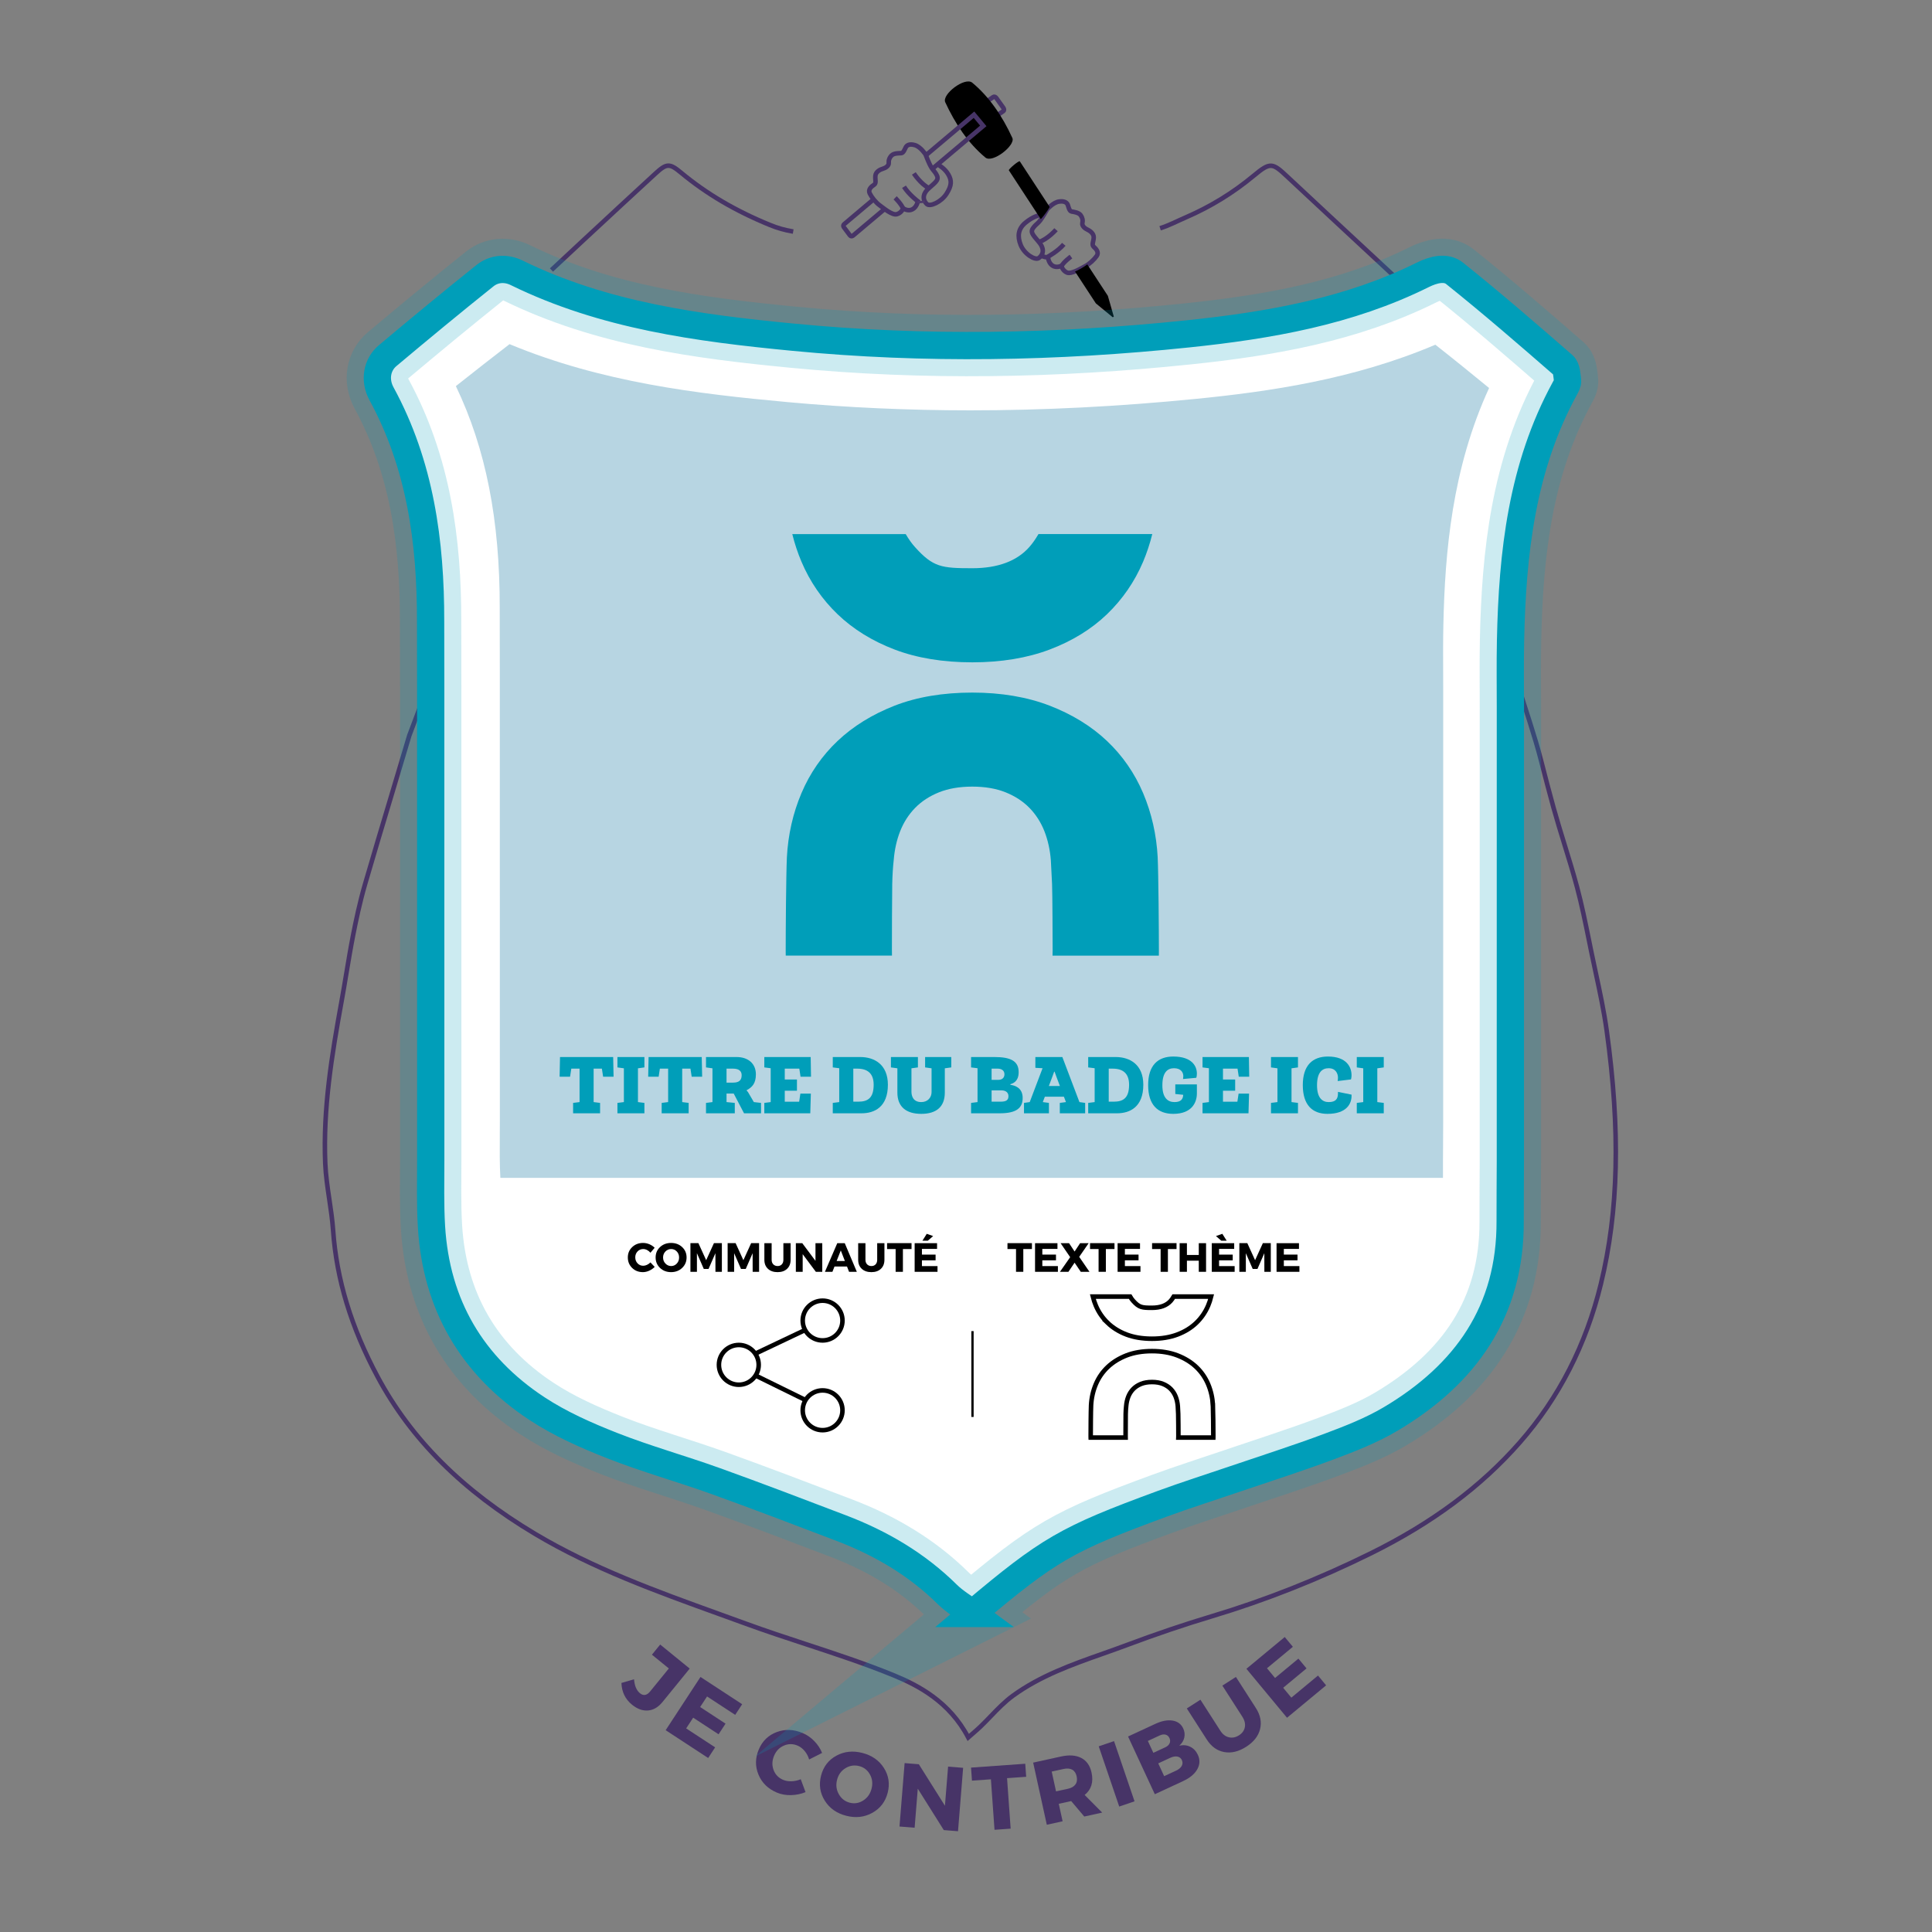 <?xml version="1.0" encoding="UTF-8" standalone="no"?>
<svg xmlns:dc="http://purl.org/dc/elements/1.1/"
  xmlns:cc="http://creativecommons.org/ns#"
  xmlns:rdf="http://www.w3.org/1999/02/22-rdf-syntax-ns#"
  xmlns:svg="http://www.w3.org/2000/svg"
  xmlns="http://www.w3.org/2000/svg"
  xmlns:xlink="http://www.w3.org/1999/xlink" version="1.1" x="0px" y="0px" width="100%" height="100%" viewBox="0 0 850.394 850.394" enable-background="new 0 0 850.394 841.89" xml:space="preserve" id="svg2303">
  <rect x="0" y="0" width="850.394" height="850.394" fill="#808080" stroke="none"/>
  <defs id="defs2307">
    <linearGradient y2="116.817" x2="420.564" y1="116.817" x1="257.767" gradientUnits="userSpaceOnUse" id="SVGID_1_">
      <stop id="stop2215" style="stop-color:#FFFFFF" offset="0" />
      <stop id="stop2217" style="stop-color:#8D7D9F" offset="0.452" />
      <stop id="stop2219" style="stop-color:#473467" offset="1" />
    </linearGradient>
    <linearGradient gradientTransform="matrix(-1,0,0,1,1066.576,0)" y2="116.817" x2="634.81" y1="116.817" x1="472.013" gradientUnits="userSpaceOnUse" id="SVGID_2_">
      <stop id="stop2224" style="stop-color:#FFFFFF" offset="0" />
      <stop id="stop2226" style="stop-color:#8D7D9F" offset="0.452" />
      <stop id="stop2228" style="stop-color:#473467" offset="1" />
    </linearGradient>
    <clipPath id="SVGID_2_-4">
      <use height="100%" width="100%" y="0" x="0" xlink:href="#SVGID_1_-0" overflow="visible" id="use122" />
    </clipPath>
    <clipPath id="SVGID_4_">
      <use height="100%" width="100%" y="0" x="0" xlink:href="#SVGID_3_" overflow="visible" id="use132" />
    </clipPath>
    <path id="SVGID_1_-0" d="m 404.664,50.394 c 1.172,3.438 3.039,6.252 4.836,8.439 l -19.805,17.313 c -3.164,-1.836 -6.135,-4.258 -8.674,-7.969 l -13.156,3.746 c 0,0 -1.5,20.816 0.125,20.816 1.625,0 20.75,-1.5 22,-1.5 1.25,0 37.625,-22.125 37.625,-22.125 l 13.875,-38 c 0,0 -0.625,-12.084 -1,-12.291 -0.375,-0.209 -36.375,17.006 -36.375,17.006 z" />
    <path id="SVGID_3_" d="m 453.475,81.825 c 1.949,-1.783 5.014,-5.445 6.551,-8.467 l 18.717,21.805 0.957,1.021 c -2.836,3.092 -6.361,5.285 -9.527,6.563 l 4.693,17.242 13.125,9.75 0.375,-10.625 c 0,0 -5.125,-47.875 -5.375,-48.25 -0.25,-0.375 -24.334,-23.75 -24.334,-23.75 0,0 -13.166,1.125 -13.166,1.5 0,0.375 -9.506,10 -9.506,10 l 5.662,19.625 z" />
    <clipPath id="SVGID_2_-4-8">
      <use id="use122-9" overflow="visible" xlink:href="#SVGID_1_-0" x="0" y="0" width="100%" height="100%" />
    </clipPath>
    <clipPath id="SVGID_4_-4">
      <use id="use132-1" overflow="visible" xlink:href="#SVGID_3_" x="0" y="0" width="100%" height="100%" />
    </clipPath>
    <path d="m 404.664,50.394 c 1.172,3.438 3.039,6.252 4.836,8.439 l -19.805,17.313 c -3.164,-1.836 -6.135,-4.258 -8.674,-7.969 l -13.156,3.746 c 0,0 -1.5,20.816 0.125,20.816 1.625,0 20.75,-1.5 22,-1.5 1.25,0 37.625,-22.125 37.625,-22.125 l 13.875,-38 c 0,0 -0.625,-12.084 -1,-12.291 -0.375,-0.209 -36.375,17.006 -36.375,17.006 z" id="path300" />
    <path d="m 453.475,81.825 c 1.949,-1.783 5.014,-5.445 6.551,-8.467 l 18.717,21.805 0.957,1.021 c -2.836,3.092 -6.361,5.285 -9.527,6.563 l 4.693,17.242 13.125,9.75 0.375,-10.625 c 0,0 -5.125,-47.875 -5.375,-48.25 -0.25,-0.375 -24.334,-23.75 -24.334,-23.75 0,0 -13.166,1.125 -13.166,1.5 0,0.375 -9.506,10 -9.506,10 l 5.662,19.625 z" id="path307" />
  </defs>
  <g id="layer2">
      <path transform="translate(2.4,17.028)" id="path160-0" d="m 425.703,693.159 c -3.578,-2.656 -7.801,-5.086 -11.15,-8.398 -13.408,-13.252 -29.236,-22.529 -46.699,-29.188 -18.42,-7.021 -36.83,-14.072 -55.381,-20.736 -15.076,-5.418 -30.576,-9.717 -45.467,-15.58 -11.408,-4.492 -22.871,-9.568 -33.064,-16.275 -28.578,-18.803 -44.348,-45.674 -46.42,-80.053 -0.592,-9.836 -0.324,-19.73 -0.328,-29.598 -0.021,-69.08 -0.01,-138.162 -0.014,-207.242 -0.002,-9.869 -0.061,-19.738 -0.045,-29.607 0.055,-34.955 -4.541,-68.869 -21.598,-100.175 -3.297,-6.05 -2.027,-12.835 2.666,-16.776 14.16,-11.889 28.412,-23.672 42.855,-35.213 4.063,-3.246 9.256,-3.568 13.971,-1.258 38.408,18.816 79.773,24.293 121.709,28.342 57.98,5.598 115.824,4.555 173.607,-1.465 35.643,-3.713 70.9,-9.779 103.48,-25.971 4.764,-2.367 10.232,-3.719 14.018,-0.689 16.318,13.053 32.131,26.746 47.891,40.477 1.494,1.301 1.561,4.465 1.855,6.818 0.135,1.082 -0.65,2.365 -1.236,3.438 -18.91,34.641 -23.082,72.457 -23.871,110.982 -0.201,9.865 -0.059,19.736 -0.061,29.606 -0.004,66.612 0,133.228 -0.012,199.841 0,8.635 -0.137,17.27 -0.092,25.904 0.215,39.816 -19.646,67.668 -52.666,87.246 -8.418,4.99 -17.738,8.625 -26.945,12.074 -13.85,5.188 -27.965,9.666 -41.969,14.439 -10.5,3.579 -21.084,6.932 -31.492,10.756 -42.276,15.538 -49.858,19.963 -83.542,48.301 z" stroke-miterlimit="10" stroke-width="12" stroke="#009eb9" fill="none" style="fill:#ffffff;stroke:none" />
  </g>
  <g id="layer26" style="display:inline">
    <g style="display:inline" id="texte_posture" transform="translate(2.4,17.028)">
      <g id="g24">
        <path id="path2" d="m 301.187,717.42 -11.969,14.705 c -1.868,2.295 -3.991,3.541 -6.369,3.738 -2.378,0.196 -4.735,-0.656 -7.072,-2.559 -2.958,-2.408 -4.507,-5.594 -4.648,-9.561 l 5.549,-1.621 c 0.238,2.876 1.102,4.92 2.591,6.132 1.551,1.263 3.051,1.005 4.498,-0.774 l 8.231,-10.113 -7.445,-6.061 3.637,-4.467 z" fill="#473467" />
        <path id="path4" d="m 321.207,737.794 -12.386,-8.103 -3.044,4.652 11.181,7.314 -3.066,4.686 -11.18,-7.313 -3.088,4.72 12.753,8.344 -3.065,4.686 -18.712,-12.243 15.33,-23.43 18.343,12 z" fill="#473467" />
        <path id="path6" d="m 350.909,745.798 c 1.915,0.813 3.631,2.006 5.151,3.578 1.52,1.573 2.648,3.298 3.387,5.175 l -5.7,2.883 c -0.396,-1.387 -1.051,-2.627 -1.961,-3.723 -0.91,-1.098 -1.942,-1.891 -3.096,-2.381 -2.038,-0.865 -4.049,-0.871 -6.032,-0.019 -1.985,0.853 -3.425,2.334 -4.321,4.444 -0.917,2.16 -0.996,4.256 -0.236,6.288 0.759,2.032 2.157,3.479 4.195,4.345 1.079,0.459 2.317,0.666 3.713,0.621 1.395,-0.045 2.744,-0.34 4.049,-0.888 l 2.109,5.676 c -2.004,0.829 -4.14,1.271 -6.406,1.321 -2.268,0.052 -4.346,-0.324 -6.235,-1.127 -3.879,-1.646 -6.569,-4.281 -8.073,-7.904 -1.503,-3.622 -1.452,-7.324 0.152,-11.104 1.574,-3.706 4.203,-6.248 7.888,-7.624 3.683,-1.375 7.488,-1.228 11.416,0.439 z" fill="#473467" />
        <path id="path8" d="m 377.169,754.543 c 4.211,1.078 7.376,3.287 9.494,6.623 2.118,3.336 2.675,6.969 1.669,10.895 -1.012,3.952 -3.261,6.9 -6.744,8.844 -3.485,1.942 -7.319,2.378 -11.504,1.307 -4.186,-1.072 -7.334,-3.289 -9.445,-6.652 -2.112,-3.361 -2.658,-7.031 -1.64,-11.01 1.013,-3.953 3.247,-6.876 6.706,-8.771 3.458,-1.896 7.279,-2.307 11.464,-1.236 z m -1.4,5.794 c -2.119,-0.542 -4.124,-0.237 -6.016,0.916 -1.893,1.153 -3.129,2.867 -3.711,5.14 -0.583,2.273 -0.318,4.386 0.793,6.336 1.11,1.949 2.713,3.192 4.805,3.729 2.093,0.535 4.068,0.209 5.929,-0.98 1.859,-1.189 3.081,-2.92 3.663,-5.193 0.582,-2.273 0.34,-4.365 -0.726,-6.276 -1.067,-1.912 -2.646,-3.136 -4.737,-3.672 z" fill="#473467" />
        <path id="path10" d="m 419.283,789.012 -6.26,-0.506 -11.451,-18.22 -1.387,17.185 -6.658,-0.537 2.252,-27.91 6.26,0.506 11.488,18.263 1.39,-17.224 6.618,0.533 z" fill="#473467" />
        <path id="path12" d="m 449.284,765.049 -8.419,0.6 1.584,22.225 -7.102,0.506 -1.584,-22.224 -8.339,0.595 -0.409,-5.746 23.859,-1.7 z" fill="#473467" />
        <path id="path14" d="m 474.854,782.541 -5.753,-6.805 -0.195,0.043 -5.274,1.158 1.689,7.696 -6.954,1.526 -6.004,-27.349 12.229,-2.685 c 3.62,-0.795 6.602,-0.582 8.944,0.637 2.343,1.221 3.849,3.354 4.518,6.4 0.927,4.22 -0.085,7.514 -3.032,9.881 l 7.725,7.764 z m -12.423,-11.074 5.274,-1.157 c 1.511,-0.331 2.6,-0.966 3.268,-1.905 0.668,-0.938 0.845,-2.123 0.53,-3.557 -0.309,-1.406 -0.96,-2.383 -1.954,-2.929 -0.993,-0.546 -2.246,-0.653 -3.756,-0.322 l -5.274,1.158 z" fill="#473467" />
        <path id="path16" d="m 496.98,775.852 -6.741,2.294 -9.02,-26.507 6.74,-2.295 z" fill="#473467" />
        <path id="path18" d="m 494.13,747.314 12.013,-5.568 c 2.854,-1.322 5.39,-1.799 7.604,-1.43 2.214,0.37 3.771,1.523 4.667,3.458 0.617,1.331 0.771,2.679 0.462,4.04 -0.31,1.363 -1.051,2.553 -2.227,3.567 1.743,-0.425 3.354,-0.276 4.837,0.448 1.481,0.724 2.604,1.908 3.366,3.553 0.998,2.154 0.914,4.271 -0.251,6.355 -1.166,2.083 -3.248,3.82 -6.248,5.211 l -12.448,5.77 z m 8.712,1.958 2.422,5.226 5.226,-2.422 c 0.944,-0.438 1.584,-1.021 1.922,-1.75 0.338,-0.73 0.316,-1.506 -0.064,-2.329 -0.37,-0.798 -0.94,-1.298 -1.71,-1.5 -0.77,-0.201 -1.626,-0.084 -2.569,0.353 z m 4.575,9.872 2.606,5.626 5.227,-2.423 c 1.209,-0.561 2.041,-1.255 2.495,-2.083 0.454,-0.827 0.474,-1.688 0.059,-2.584 -0.392,-0.846 -1.048,-1.357 -1.968,-1.535 -0.919,-0.176 -1.983,0.017 -3.193,0.577 z" fill="#473467" />
        <path id="path20" d="m 541.6,721.093 8.774,13.665 c 2.002,3.119 2.626,6.213 1.87,9.281 -0.756,3.068 -2.782,5.66 -6.081,7.778 -3.321,2.132 -6.551,2.915 -9.688,2.347 -3.137,-0.568 -5.707,-2.412 -7.71,-5.531 l -8.774,-13.666 5.991,-3.846 8.774,13.665 c 1.009,1.571 2.267,2.53 3.772,2.878 1.507,0.348 2.989,0.053 4.448,-0.883 1.436,-0.922 2.291,-2.121 2.563,-3.596 0.273,-1.475 -0.101,-3.008 -1.124,-4.602 l -8.774,-13.666 z" fill="#473467" />
        <path id="path22" d="m 566.673,707.832 -11.394,9.446 3.549,4.28 10.284,-8.527 3.574,4.311 -10.284,8.527 3.6,4.342 11.731,-9.727 3.575,4.311 -17.214,14.271 -17.871,-21.555 16.874,-13.99 z" fill="#473467" />
      </g>
    </g>
  </g>
  <g id="layer25" style="display:inline">
    <g style="display:inline" id="filet_separation_theme" transform="translate(2.4,17.028)">
      <line id="line27" y2="606.661" x2="425.658" y1="568.878" x1="425.658" stroke-miterlimit="10" stroke="#000000" fill="none" />
    </g>
  </g>
  <g id="layer24" style="display:inline">
    <g style="display:inline" id="picto_theme" transform="translate(2.4,17.028)">
      <g id="g34">
        <path id="path30" d="m 485.184,565.275 c 2.246,2.157 5.02,3.875 8.242,5.102 3.221,1.229 7.002,1.853 11.238,1.853 4.178,0 7.945,-0.623 11.193,-1.853 3.25,-1.227 6.039,-2.943 8.285,-5.102 2.25,-2.159 4.01,-4.719 5.232,-7.604 0.533,-1.265 0.977,-2.605 1.32,-3.992 h -16.461 c -0.434,0.747 -0.871,1.367 -1.334,1.889 -1.795,2.023 -4.564,3.05 -8.236,3.05 -4.459,0 -5.666,-0.149 -8.277,-3.048 -0.473,-0.521 -0.906,-1.125 -1.354,-1.891 h -16.404 c 0.342,1.382 0.787,2.724 1.326,3.991 1.224,2.89 2.982,5.448 5.23,7.605 z" stroke-miterlimit="10" stroke-width="2" stroke="#000000" fill="none" />
        <path id="path32" d="m 531.479,601.517 c -0.172,-3.267 -0.881,-6.391 -2.105,-9.282 -1.221,-2.881 -2.98,-5.422 -5.229,-7.551 -2.246,-2.127 -5.035,-3.843 -8.289,-5.102 -3.252,-1.256 -7.018,-1.894 -11.191,-1.894 -4.23,0 -8.012,0.638 -11.236,1.893 -3.225,1.26 -6,2.977 -8.246,5.103 -2.246,2.127 -4.006,4.668 -5.227,7.551 -1.225,2.889 -1.934,6.011 -2.107,9.284 -0.119,2.587 -0.172,10.858 -0.172,13.566 0,0.202 0.002,0.393 0.006,0.587 l 0.002,0.061 h 15.365 l -0.002,-0.116 c -0.004,-0.233 -0.008,-0.467 -0.008,-0.709 0,-1.283 0.014,-8.247 0.045,-9.537 0.031,-1.337 0.104,-2.471 0.217,-3.463 0.117,-1.493 0.434,-2.904 0.936,-4.181 0.506,-1.28 1.232,-2.41 2.16,-3.358 0.926,-0.949 2.09,-1.709 3.453,-2.256 1.365,-0.546 2.984,-0.823 4.814,-0.823 1.828,0 3.449,0.277 4.813,0.823 1.361,0.546 2.525,1.306 3.457,2.255 0.926,0.951 1.65,2.08 2.156,3.358 0.502,1.276 0.816,2.687 0.936,4.194 0.059,1.02 0.117,2.163 0.176,3.441 0.057,1.296 0.084,8.262 0.084,9.546 0,0.212 -0.006,0.418 -0.012,0.624 -0.002,0.066 -0.004,0.133 -0.006,0.201 h 15.379 l 0.002,-0.078 c 0.004,-0.187 0.006,-0.373 0.006,-0.569 -0.002,-2.91 -0.062,-11.035 -0.177,-13.568 z" stroke-miterlimit="10" stroke-width="2" stroke="#000000" fill="none" />
      </g>
    </g>
  </g>
  <g id="layer23" style="display:inline">
    <g style="display:inline" id="texte_picto_theme" transform="translate(2.4,17.028)">
      <g id="g57">
        <path id="path37" d="m 451.818,532.749 h -3.799 v 10.026 h -3.203 v -10.026 h -3.762 v -2.593 h 10.764 z" />
        <path id="path39" d="m 463.051,532.695 h -6.66 v 2.502 h 6.012 v 2.52 h -6.012 v 2.538 h 6.857 v 2.521 h -10.063 v -12.601 h 9.865 v 2.52 z" />
        <path id="path41" d="m 472.626,536.188 4.519,6.588 h -3.834 l -2.719,-4.015 -2.718,4.015 h -3.726 l 4.5,-6.444 -4.213,-6.156 h 3.727 l 2.43,3.672 2.43,-3.672 h 3.763 z" />
        <path id="path43" d="m 488.16,532.749 h -3.799 v 10.026 h -3.203 v -10.026 h -3.762 v -2.593 h 10.764 z" />
        <path id="path45" d="m 499.392,532.695 h -6.66 v 2.502 h 6.013 v 2.52 h -6.013 v 2.538 h 6.858 v 2.521 h -10.063 v -12.601 h 9.864 v 2.52 z" />
        <path id="path47" d="m 515.466,532.749 h -3.798 v 10.026 h -3.204 v -10.026 h -3.763 v -2.593 h 10.765 z" />
        <path id="path49" d="m 528.461,542.775 h -3.203 v -4.896 h -5.221 v 4.896 h -3.204 v -12.601 h 3.204 v 5.185 h 5.221 v -5.185 h 3.203 z" />
        <path id="path51" d="m 540.846,532.695 h -6.66 v 2.502 h 6.012 v 2.52 h -6.012 v 2.538 h 6.857 v 2.521 H 530.98 v -12.601 h 9.865 v 2.52 z m -3.313,-3.619 h -2.376 l -2.34,-2.033 2.808,-0.99 z" />
        <path id="path53" d="m 556.955,542.775 h -2.826 l -0.018,-8.19 -3.023,6.931 H 549 l -3.024,-6.931 v 8.19 h -2.862 v -12.619 h 3.51 l 3.42,7.507 3.42,-7.507 h 3.492 v 12.619 z" />
        <path id="path55" d="m 569.357,532.695 h -6.66 v 2.502 h 6.012 v 2.52 h -6.012 v 2.538 h 6.857 v 2.521 h -10.063 v -12.601 h 9.865 v 2.52 z" />
      </g>
    </g>
  </g>
  <g id="layer22" style="display:inline">
    <g style="display:inline" id="picto_categorie" transform="translate(2.4,17.028)">
      <g id="g70">
        <circle id="circle60" r="8.75" cy="564.23" cx="359.673" stroke-miterlimit="10" stroke-width="2" stroke="#000000" fill="none" />
        <circle id="circle62" r="8.75" cy="583.73" cx="322.798" stroke-miterlimit="10" stroke-width="2" stroke="#000000" fill="none" />
        <circle id="circle64" r="8.75" cy="603.73" cx="359.673" stroke-miterlimit="10" stroke-width="2" stroke="#000000" fill="none" />
        <line id="line66" y2="578.98" x2="329.673" y1="568.48" x1="351.798" stroke-miterlimit="10" stroke-width="2" stroke="#000000" fill="none" />
        <line id="line68" y2="599.23" x2="352.173" y1="588.605" x1="330.548" stroke-miterlimit="10" stroke-width="2" stroke="#000000" fill="none" />
      </g>
    </g>
  </g>
  <g id="layer21" style="display:inline">
    <g style="display:inline" id="texte_picto_categorie" transform="translate(2.4,17.028)">
      <g id="g93">
        <path id="path73" d="m 280.675,530.066 c 0.936,0 1.857,0.192 2.763,0.576 0.906,0.385 1.677,0.9 2.313,1.549 l -1.854,2.195 c -0.408,-0.504 -0.897,-0.902 -1.467,-1.197 -0.57,-0.293 -1.137,-0.44 -1.701,-0.44 -0.996,0 -1.83,0.351 -2.502,1.053 -0.672,0.702 -1.008,1.569 -1.008,2.601 0,1.057 0.336,1.938 1.008,2.646 0.672,0.709 1.506,1.063 2.502,1.063 0.528,0 1.077,-0.133 1.647,-0.396 0.569,-0.264 1.077,-0.623 1.521,-1.08 l 1.872,1.98 c -0.684,0.695 -1.491,1.254 -2.421,1.674 -0.93,0.42 -1.857,0.63 -2.781,0.63 -1.896,0 -3.474,-0.618 -4.734,-1.854 -1.26,-1.235 -1.89,-2.777 -1.89,-4.625 0,-1.813 0.642,-3.328 1.926,-4.545 1.284,-1.22 2.886,-1.83 4.806,-1.83 z" />
        <path id="path75" d="m 292.986,530.066 c 1.956,0 3.582,0.609 4.878,1.828 1.296,1.217 1.944,2.738 1.944,4.563 0,1.836 -0.651,3.372 -1.953,4.607 -1.302,1.236 -2.925,1.854 -4.869,1.854 -1.944,0 -3.564,-0.614 -4.86,-1.845 -1.296,-1.231 -1.944,-2.77 -1.944,-4.617 0,-1.836 0.648,-3.359 1.944,-4.572 1.296,-1.211 2.916,-1.818 4.86,-1.818 z m 0.036,2.683 c -0.984,0 -1.824,0.356 -2.52,1.071 -0.696,0.714 -1.044,1.599 -1.044,2.654 0,1.057 0.351,1.947 1.053,2.674 0.702,0.726 1.539,1.088 2.511,1.088 0.972,0 1.797,-0.362 2.475,-1.088 0.678,-0.727 1.017,-1.617 1.017,-2.674 0,-1.056 -0.339,-1.94 -1.017,-2.654 -0.678,-0.715 -1.502,-1.071 -2.475,-1.071 z" />
        <path id="path77" d="m 315.342,542.775 h -2.826 l -0.018,-8.19 -3.024,6.931 h -2.088 l -3.024,-6.931 v 8.19 H 301.5 v -12.619 h 3.51 l 3.42,7.507 3.42,-7.507 h 3.492 z" />
        <path id="path79" d="m 331.722,542.775 h -2.826 l -0.018,-8.19 -3.024,6.931 h -2.088 l -3.024,-6.931 v 8.19 h -2.862 v -12.619 h 3.51 l 3.42,7.507 3.42,-7.507 h 3.492 z" />
        <path id="path81" d="m 345.6,530.175 v 7.308 c 0,1.668 -0.516,2.992 -1.548,3.969 -1.032,0.979 -2.43,1.468 -4.194,1.468 -1.776,0 -3.189,-0.489 -4.239,-1.468 -1.05,-0.977 -1.575,-2.301 -1.575,-3.969 v -7.308 h 3.204 v 7.308 c 0,0.84 0.243,1.51 0.729,2.008 0.486,0.498 1.119,0.746 1.899,0.746 0.768,0 1.383,-0.245 1.845,-0.737 0.461,-0.492 0.693,-1.164 0.693,-2.017 v -7.308 z" />
        <path id="path83" d="m 359.532,542.775 h -2.826 l -5.796,-7.758 v 7.758 h -3.006 v -12.601 h 2.826 l 5.814,7.776 v -7.776 h 2.988 z" />
        <path id="path85" d="m 370.422,540.453 h -5.508 l -0.918,2.322 h -3.294 l 5.436,-12.601 h 3.294 l 5.31,12.601 h -3.42 z m -0.936,-2.43 -1.8,-4.662 -1.836,4.662 z" />
        <path id="path87" d="m 386.892,530.175 v 7.308 c 0,1.668 -0.516,2.992 -1.548,3.969 -1.032,0.979 -2.43,1.468 -4.194,1.468 -1.776,0 -3.189,-0.489 -4.239,-1.468 -1.05,-0.977 -1.575,-2.301 -1.575,-3.969 v -7.308 h 3.204 v 7.308 c 0,0.84 0.243,1.51 0.729,2.008 0.486,0.498 1.119,0.746 1.899,0.746 0.768,0 1.383,-0.245 1.845,-0.737 0.461,-0.492 0.693,-1.164 0.693,-2.017 v -7.308 z" />
        <path id="path89" d="m 398.826,532.749 h -3.798 v 10.026 h -3.204 v -10.026 h -3.762 v -2.593 h 10.764 z" />
        <path id="path91" d="m 410.058,532.695 h -6.66 v 2.502 h 6.012 v 2.52 h -6.012 v 2.538 h 6.858 v 2.521 h -10.062 v -12.601 h 9.864 z m -1.728,-5.652 -2.34,2.033 h -2.376 l 1.908,-3.023 z" />
      </g>
    </g>
  </g>
  <g id="layer20" style="display:inline">
    <g style="display:inline" id="fond_categorie" transform="translate(2.4,17.028)">
      <path id="path96" d="m 217.58,266.364 c 0.012,4.127 0.023,8.254 0.023,12.383 v 61.932 c 0,45.092 -0.002,90.182 0.014,135.27 0.002,2.322 -0.014,4.646 -0.029,6.97 -0.043,6.489 -0.07,12.629 0.256,18.493 h 414.898 c -0.023,-4.764 0.01,-9.515 0.043,-14.115 0.023,-3.429 0.049,-6.857 0.049,-10.287 0.008,-39.542 0.008,-79.084 0.01,-118.625 l 0.002,-71.542 c 0,-2.72 -0.012,-5.441 -0.023,-8.162 -0.029,-6.692 -0.059,-13.613 0.09,-20.592 0.689,-31.993 3.781,-68.778 20.131,-104.335 -7.902,-6.49 -15.764,-12.858 -23.662,-19.055 -35.893,15.283 -73.264,20.656 -105.504,23.852 -33.76,3.347 -67.111,5.043 -99.127,5.043 -27.184,0 -54.258,-1.221 -80.471,-3.629 -39.822,-3.658 -81.889,-8.69 -122.4,-25.512 -7.4,5.699 -15.158,11.766 -23.623,18.471 13.199,27.531 19.367,58.95 19.303,97.697 -0.009,5.247 0.004,10.495 0.02,15.743 z" fill="#b7d5e2" />
    </g>
  </g>
  <g id="layer19" style="display:inline">
    <g style="display:inline" id="picto_posture" transform="translate(2.4,17.028)">
      <g id="g141">
        <g id="g139">
          <path id="path99" d="m 436.129,26.089 3.143,4.402 c 0.354,0.496 0.344,1.115 -0.023,1.377 l -2.1,1.43 c -0.367,0.262 -0.957,0.07 -1.311,-0.424 l -3.143,-4.404 c -0.354,-0.494 -0.342,-1.113 0.023,-1.375 l 2.102,-1.432 c 0.368,-0.262 0.955,-0.07 1.309,0.426 z" stroke-miterlimit="10" stroke-width="2" stroke="#473467" fill="none" clip-rule="evenodd" fill-rule="evenodd" />
          <path id="path101" d="m 413.668,27.985 c -1.613,-3.48 8.643,-11.283 11.873,-8.619 7.24,5.971 13.197,14.52 17.658,24.328 1.471,3.23 -8.715,11.254 -11.873,8.619 -7.769,-6.482 -13.369,-15.068 -17.658,-24.328 z" fill="currentColor" clip-rule="evenodd" fill-rule="evenodd" />
          <path id="path103" d="m 410.887,55.696 c 0,0 2.664,1.488 4.156,4.104 1.492,2.617 1.527,4.764 -0.793,8.426 -2.32,3.664 -7.266,5.861 -8.67,4.58 -1.404,-1.283 -2.564,-3.969 0.916,-7.021 3.48,-3.052 4.604,-3.848 3.156,-6.228 -1.447,-2.382 -1.898,-1.343 -4.664,-8.608 0,0 -2.15,-3.348 -4.658,-4.092 -2.508,-0.744 -3.602,0.123 -4.029,0.916 -0.428,0.795 -1.039,2.617 -2.076,2.621 -1.037,0.006 -3.174,0.006 -4.152,0.982 -0.977,0.977 -1.387,2.137 -1.281,3.357 0.105,1.219 -1.465,2.198 -2.564,2.504 -1.1,0.305 -3.053,1.232 -3.297,2.967 -0.244,1.732 0.549,3.381 -0.611,4.115 -1.158,0.732 -2.746,2.074 -1.893,3.785 0.855,1.709 2.627,3.979 4.396,5.254 1.771,1.277 5.459,4.443 7.51,3.904 2.049,-0.541 2.861,-2.564 2.861,-2.564 0,0 1.99,1.434 3.977,0.434 1.986,-0.998 2.441,-3.549 2.441,-3.549 0,0 -3.969,-2.99 -6.105,-6.41" stroke-miterlimit="10" stroke-width="2" stroke="#473467" fill="none" clip-rule="evenodd" fill-rule="evenodd" />
          <path id="path105" d="m 391.604,70.058 c 0,0 2.924,2.822 3.658,5.074" stroke-miterlimit="10" stroke-width="2" stroke="#473467" fill="none" clip-rule="evenodd" fill-rule="evenodd" />
          <path id="path107" d="m 399.842,59.307 c 0,0 2.992,4.646 6.654,6.478" stroke-miterlimit="10" stroke-width="2" stroke="#473467" fill="none" clip-rule="evenodd" fill-rule="evenodd" />
          <path id="path109" d="m 401.611,71.583 c 0,0 0.248,0.764 3.023,0" stroke-miterlimit="10" stroke="#4e3a6c" fill="none" clip-rule="evenodd" fill-rule="evenodd" />
          <path id="path111" d="m 465.852,90.513 c -2.615,3.07 -6.979,5.449 -6.979,5.449 0,0 0.078,2.588 1.896,3.867 1.818,1.279 3.998,0.152 3.998,0.152 0,0 0.506,2.119 2.455,2.955 1.947,0.834 6.061,-1.758 8,-2.762 1.938,-1.004 4.021,-2.99 5.117,-4.555 1.096,-1.566 -0.277,-3.127 -1.318,-4.021 -1.041,-0.894 -0.014,-2.41 -0.002,-4.16 0.012,-1.752 -1.785,-2.955 -2.826,-3.418 -1.043,-0.463 -2.453,-1.66 -2.172,-2.852 0.283,-1.191 0.047,-2.4 -0.775,-3.51 -0.824,-1.109 -2.938,-1.422 -3.965,-1.578 -1.025,-0.156 -1.363,-2.049 -1.67,-2.896 -0.307,-0.847 -1.26,-1.865 -3.852,-1.496 -2.59,0.369 -5.207,3.365 -5.207,3.365 -3.799,6.781 -4.094,5.689 -5.873,7.834 -1.779,2.143 -0.785,3.092 2.211,6.621 2.996,3.529 1.455,6.018 -0.123,7.08 -1.576,1.063 -6.309,-1.768 -7.904,-5.799 -1.516,-3.822 -1.148,-7.108 2.125,-9.805 3.275,-2.695 5.902,-3.217 5.902,-3.217" stroke-miterlimit="10" stroke-width="2" stroke="#473467" fill="none" clip-rule="evenodd" fill-rule="evenodd" />
          <path id="path113" d="m 468.996,95.917 c 0,0 -3.305,2.363 -4.359,4.484" stroke-miterlimit="10" stroke-width="2" stroke="#473467" fill="none" clip-rule="evenodd" fill-rule="evenodd" />
          <path id="path115" d="m 462.422,84.075 c 0,0 -3.641,4.158 -7.531,5.434" stroke-miterlimit="10" stroke-width="2" stroke="#473467" fill="none" clip-rule="evenodd" fill-rule="evenodd" />
          <path id="path117" d="m 458.873,95.962 c 0,0 -0.355,0.719 -2.99,-0.443" stroke-miterlimit="10" stroke-width="2" stroke="#473467" fill="none" clip-rule="evenodd" fill-rule="evenodd" />
          <g id="g127">
            <defs id="defs120">
              <path d="m 404.664,50.394 c 1.172,3.438 3.039,6.252 4.836,8.439 l -19.805,17.313 c -3.164,-1.836 -6.135,-4.258 -8.674,-7.969 l -13.156,3.746 c 0,0 -1.5,20.816 0.125,20.816 1.625,0 20.75,-1.5 22,-1.5 1.25,0 37.625,-22.125 37.625,-22.125 l 13.875,-38 c 0,0 -0.625,-12.084 -1,-12.291 -0.375,-0.209 -36.375,17.006 -36.375,17.006 z" id="path805" />
            </defs>
            <clipPath id="clipPath287">
              <use id="use285" overflow="visible" xlink:href="#SVGID_1_-0" x="0" y="0" width="100%" height="100%" />
            </clipPath>
            <path id="path125" d="m 371.773,86.661 c 0.234,0.316 0.881,0.373 1.188,0.113 L 430.408,38.389 426.312,33.467 369.17,81.64 c -0.432,0.363 -0.479,0.885 -0.127,1.355 z" stroke-miterlimit="10" stroke-width="2" stroke="#473467" fill="none" clip-rule="evenodd" fill-rule="evenodd" clip-path="url(#SVGID_2_-4-8)" />
          </g>
          <g id="g137">
            <defs id="defs130">
              <path d="m 453.475,81.825 c 1.949,-1.783 5.014,-5.445 6.551,-8.467 l 18.717,21.805 0.957,1.021 c -2.836,3.092 -6.361,5.285 -9.527,6.563 l 4.693,17.242 13.125,9.75 0.375,-10.625 c 0,0 -5.125,-47.875 -5.375,-48.25 -0.25,-0.375 -24.334,-23.75 -24.334,-23.75 0,0 -13.166,1.125 -13.166,1.5 0,0.375 -9.506,10 -9.506,10 l 5.662,19.625 z" id="path812" />
            </defs>
            <clipPath id="clipPath295">
              <use id="use293" overflow="visible" xlink:href="#SVGID_3_" x="0" y="0" width="100%" height="100%" />
            </clipPath>
            <path id="path135" d="m 487.391,122.624 -7.441,-6.125 -38.291,-58.557 c -0.277,-0.422 4.488,-4.469 4.826,-3.953 l 38.754,59.203 2.619,9.141 z" fill="currentColor" clip-rule="evenodd" fill-rule="evenodd" clip-path="url(#SVGID_4_-4)" />
          </g>
        </g>
      </g>
    </g>
  </g>
  <g id="layer18" style="display:inline">
    <g style="display:inline" id="filet_1_categorie" transform="translate(2.4,17.028)">
      <g id="g148">
        <g id="g146">
          <path id="path144" d="m 182.914,293.098 -5.143,13.598 c -2.574,8.693 -5.182,17.377 -7.789,26.061 -3.865,12.875 -7.861,26.188 -11.676,39.316 -2.346,8.068 -4.043,16.216 -5.262,22.413 -1.102,5.618 -2.061,11.372 -2.99,16.935 -0.668,4.012 -1.359,8.158 -2.102,12.229 -4.365,23.97 -8.199,47.47 -7.189,71.412 0.221,5.261 1.014,10.61 1.783,15.784 0.662,4.468 1.348,9.088 1.672,13.673 1.531,21.61 7.951,42.71 19.625,64.506 14.709,27.465 37.365,50.07 69.268,69.107 25.461,15.195 53.564,25.344 80.74,35.158 4.025,1.453 8.051,2.906 12.068,4.375 8.746,3.199 17.756,6.16 26.467,9.023 12.717,4.18 25.867,8.502 38.469,13.65 11.043,4.512 24.682,11.691 32.93,27.389 0.594,-0.518 1.141,-0.99 1.65,-1.432 1.451,-1.256 2.598,-2.248 3.686,-3.289 1.547,-1.479 3.072,-3.064 4.549,-4.598 3.039,-3.158 6.184,-6.426 9.756,-9.025 12.125,-8.82 26.174,-13.781 39.758,-18.576 3.523,-1.244 7.166,-2.531 10.711,-3.863 12.475,-4.684 24.969,-8.912 37.141,-12.564 23.561,-7.07 47.113,-16.396 70.006,-27.717 26.996,-13.352 48.439,-29.318 65.551,-48.813 17.137,-19.521 29.125,-42.95 35.629,-69.638 7.846,-32.187 8.664,-67.654 2.58,-111.619 -1.186,-8.562 -3.039,-17.193 -4.834,-25.541 -0.617,-2.881 -1.234,-5.76 -1.83,-8.642 -0.363,-1.771 -0.723,-3.544 -1.084,-5.317 -1.57,-7.743 -3.195,-15.75 -5.254,-23.479 -1.695,-6.364 -3.672,-12.774 -5.584,-18.975 -1.633,-5.295 -3.32,-10.771 -4.83,-16.207 -1.877,-6.755 -3.654,-13.657 -5.375,-20.334 -2.975,-11.548 -6.91,-22.842 -10.191,-33.328 l -3.447,-8.702" stroke-miterlimit="10" stroke-width="2" stroke="#473467" fill="none" />
        </g>
      </g>
      <g id="g154">
        <path id="path150" d="m 508.242,83.448 c 4.105,-1.314 7.213,-3.021 11.49,-4.873 10.715,-4.641 20.693,-10.771 29.656,-18.221 7.449,-6.191 8.285,-5.781 15.035,0.561 l 0.211,0.199 c 6.084,5.715 12.303,11.49 18.316,17.076 2.799,2.602 5.6,5.203 8.396,7.807 2.492,2.32 4.986,4.635 7.482,6.949 3.805,3.529 7.611,7.059 11.4,10.604 l 0.729,0.684" stroke-miterlimit="10" stroke-width="2" stroke="#473467" fill="none" />
        <path id="path152" d="m 240.332,101.817 0.73,-0.684 c 4.51,-4.227 9.033,-8.439 13.563,-12.648 12.65,-11.76 22.352,-20.734 31.453,-29.1 4.971,-4.566 6.242,-4.607 11.336,-0.373 11.143,9.266 23.904,16.771 39.01,22.951 3.537,1.447 6.428,2.26 10.314,2.924" stroke-miterlimit="10" stroke-width="2" stroke="#473467" fill="none" />
      </g>
    </g>
  </g>
  <g id="layer17" style="display:inline">
    <g style="display:inline" id="filet_2_categorie" transform="translate(2.4,17.028)">
      <path id="path157" d="m 425.703,693.159 c -3.578,-2.656 -7.801,-5.088 -11.15,-8.4 -13.408,-13.25 -29.236,-22.529 -46.699,-29.186 -18.42,-7.021 -36.83,-14.072 -55.381,-20.738 -15.076,-5.418 -30.576,-9.717 -45.467,-15.58 -11.408,-4.49 -22.871,-9.566 -33.064,-16.273 -28.578,-18.803 -44.348,-45.674 -46.42,-80.053 -0.592,-9.836 -0.324,-19.73 -0.328,-29.598 -0.021,-69.082 -0.01,-138.162 -0.014,-207.244 -0.002,-9.867 -0.061,-19.736 -0.045,-29.605 0.055,-34.957 -4.541,-68.869 -21.598,-100.176 -3.297,-6.051 -2.027,-12.834 2.666,-16.775 14.16,-11.889 28.412,-23.672 42.855,-35.213 4.063,-3.246 9.256,-3.568 13.971,-1.26 38.408,18.816 79.773,24.293 121.709,28.342 57.98,5.6 115.824,4.557 173.607,-1.463 35.643,-3.712 70.9,-9.779 103.48,-25.971 4.764,-2.367 10.232,-3.719 14.018,-0.689 16.318,13.053 32.131,26.744 47.891,40.477 1.494,1.301 1.561,4.465 1.855,6.818 0.135,1.08 -0.65,2.363 -1.236,3.438 -18.91,34.639 -23.082,72.457 -23.871,110.98 -0.201,9.865 -0.059,19.738 -0.061,29.607 -0.004,66.613 0,133.227 -0.012,199.84 0,8.635 -0.137,17.271 -0.092,25.906 0.215,39.816 -19.646,67.666 -52.666,87.246 -8.418,4.99 -17.738,8.623 -26.945,12.072 -13.85,5.188 -27.965,9.668 -41.969,14.441 -10.5,3.579 -21.084,6.93 -31.492,10.756 -42.276,15.536 -49.858,19.963 -83.542,48.301 z" stroke-miterlimit="10" stroke-width="27" stroke="#009eb9" fill="none" opacity="0.2" />
    </g>
  </g>












  <g id="layer16" style="display:inline">
    <g style="display:inline" id="filet_3_posture" transform="translate(2.4,17.028)">
      <path id="path160" d="m 425.703,693.159 c -3.578,-2.656 -7.801,-5.086 -11.15,-8.398 -13.408,-13.252 -29.236,-22.529 -46.699,-29.188 -18.42,-7.021 -36.83,-14.072 -55.381,-20.736 -15.076,-5.418 -30.576,-9.717 -45.467,-15.58 -11.408,-4.492 -22.871,-9.568 -33.064,-16.275 -28.578,-18.803 -44.348,-45.674 -46.42,-80.053 -0.592,-9.836 -0.324,-19.73 -0.328,-29.598 -0.021,-69.08 -0.01,-138.162 -0.014,-207.242 -0.002,-9.869 -0.061,-19.738 -0.045,-29.607 0.055,-34.955 -4.541,-68.869 -21.598,-100.175 -3.297,-6.05 -2.027,-12.835 2.666,-16.776 14.16,-11.889 28.412,-23.672 42.855,-35.213 4.063,-3.246 9.256,-3.568 13.971,-1.258 38.408,18.816 79.773,24.293 121.709,28.342 57.98,5.598 115.824,4.555 173.607,-1.465 35.643,-3.713 70.9,-9.779 103.48,-25.971 4.764,-2.367 10.232,-3.719 14.018,-0.689 16.318,13.053 32.131,26.746 47.891,40.477 1.494,1.301 1.561,4.465 1.855,6.818 0.135,1.082 -0.65,2.365 -1.236,3.438 -18.91,34.641 -23.082,72.457 -23.871,110.982 -0.201,9.865 -0.059,19.736 -0.061,29.606 -0.004,66.612 0,133.228 -0.012,199.841 0,8.635 -0.137,17.27 -0.092,25.904 0.215,39.816 -19.646,67.668 -52.666,87.246 -8.418,4.99 -17.738,8.625 -26.945,12.074 -13.85,5.188 -27.965,9.666 -41.969,14.439 -10.5,3.579 -21.084,6.932 -31.492,10.756 -42.276,15.538 -49.858,19.963 -83.542,48.301 z" stroke-miterlimit="10" stroke-width="12" stroke="#009eb9" fill="none" />
    </g>
  </g>
  <g id="layer15" style="display:inline">
    <g style="display:inline" id="texte_titre_badge" transform="translate(2.4,17.028)">
      <g id="g198">
        <path id="path168" d="m 258.891,468.068 2.844,0.36 V 473 h -11.879 v -4.571 l 2.844,-0.36 v -14.722 h -3.636 l -0.539,3.563 h -4.607 l 0.18,-8.675 h 23.396 l 0.181,8.675 h -4.607 l -0.54,-3.563 h -3.636 v 14.721 z" fill="#009eb9" />
        <path id="path170" d="m 269.368,473 v -4.571 l 2.844,-0.36 v -14.866 l -2.844,-0.396 v -4.571 h 11.879 v 4.571 l -2.844,0.396 v 14.866 l 2.844,0.36 V 473 Z" fill="#009eb9" />
        <path id="path172" d="m 297.878,468.068 2.844,0.36 V 473 h -11.879 v -4.571 l 2.844,-0.36 v -14.722 h -3.636 l -0.539,3.563 h -4.607 l 0.18,-8.675 h 23.396 l 0.181,8.675 h -4.607 l -0.54,-3.563 h -3.636 v 14.721 z" fill="#009eb9" />
        <path id="path174" d="m 325.095,473 -4.536,-8.675 h -3.167 v 3.743 l 3.635,0.36 V 473 h -12.67 v -4.571 l 2.844,-0.36 v -14.866 l -2.844,-0.396 v -4.571 h 13.462 c 5.04,0 8.495,2.844 8.495,7.631 0,4.067 -1.691,5.688 -4.067,6.983 v 0.18 c 0,0 0.396,0.288 0.684,0.792 l 2.484,4.247 3.167,0.36 V 473 Z m -4.824,-13.498 c 2.628,0 3.78,-1.044 3.78,-3.275 0,-1.944 -1.404,-2.88 -3.78,-2.88 h -2.879 v 6.155 z" fill="#009eb9" />
        <path id="path176" d="m 334.024,473 v -4.571 l 2.808,-0.36 v -14.902 l -2.808,-0.359 v -4.571 h 20.409 l 0.145,8.675 h -4.607 l -0.54,-3.563 h -6.407 v 4.787 h 5.363 v 4.932 h -5.363 v 4.823 h 6.335 l 0.54,-3.563 h 4.607 L 354.254,473 Z" fill="#009eb9" />
        <path id="path178" d="m 364.155,473 v -4.571 l 2.844,-0.36 v -14.902 l -2.844,-0.359 v -4.571 h 12.131 c 6.119,0 12.13,3.239 12.13,12.202 0,9.827 -5.939,12.563 -11.555,12.563 h -12.706 z m 11.231,-5.111 c 4.212,0 6.768,-1.62 6.768,-7.451 0,-4.968 -2.664,-7.091 -7.235,-7.091 h -1.728 v 14.542 z" fill="#009eb9" />
        <path id="path180" d="m 407.641,453.202 -2.844,-0.396 v -4.571 h 11.519 v 4.571 l -2.843,0.396 v 10.691 c 0,6.263 -3.744,9.358 -10.367,9.358 -6.623,0 -10.511,-3.096 -10.511,-9.358 v -10.691 l -2.844,-0.396 v -4.571 h 11.879 v 4.571 l -2.844,0.396 v 10.295 c 0,1.944 0.792,4.571 4.319,4.571 2.88,0 4.535,-2.052 4.535,-4.392 v -10.474 z" fill="#009eb9" />
        <path id="path182" d="m 425.031,473 v -4.571 l 2.844,-0.36 v -14.902 l -2.844,-0.359 v -4.571 h 10.295 c 7.091,0 10.654,1.728 10.654,6.659 0,4.211 -2.664,5.003 -3.636,5.291 v 0.288 c 1.764,0.216 5.399,1.188 5.399,5.759 0,4.248 -2.483,6.768 -10.043,6.768 h -12.669 z m 12.059,-14.722 c 1.655,0 2.628,-0.973 2.628,-2.448 0,-1.764 -1.404,-2.483 -2.988,-2.483 h -2.663 v 4.932 h 3.023 z m -3.024,4.643 v 4.968 h 3.923 c 2.52,0 3.492,-0.684 3.492,-2.447 0,-1.584 -1.225,-2.521 -2.988,-2.521 z" fill="#009eb9" />
        <path id="path184" d="m 472.729,468.068 2.52,0.36 V 473 H 464.09 v -4.571 l 2.7,-0.36 -0.9,-2.375 h -8.387 l -0.899,2.375 2.699,0.36 V 473 h -10.979 v -4.571 l 2.52,-0.36 5.651,-14.902 -3.168,-0.18 v -4.751 h 11.879 z m -10.152,-11.194 c -0.252,-0.647 -0.792,-2.195 -0.792,-2.195 h -0.18 c 0,0 -0.54,1.548 -0.792,2.195 l -1.548,4.104 h 4.859 z" fill="#009eb9" />
        <path id="path186" d="m 476.583,473 v -4.571 l 2.844,-0.36 v -14.902 l -2.844,-0.359 v -4.571 h 12.131 c 6.119,0 12.13,3.239 12.13,12.202 0,9.827 -5.939,12.563 -11.555,12.563 h -12.706 z m 11.23,-5.111 c 4.212,0 6.768,-1.62 6.768,-7.451 0,-4.968 -2.664,-7.091 -7.235,-7.091 h -1.728 v 14.542 z" fill="#009eb9" />
        <path id="path188" d="m 524.424,464.325 c 0,3.707 -2.052,8.927 -10.402,8.927 -6.804,0 -11.051,-3.924 -11.051,-12.67 0,-8.676 4.283,-12.563 11.051,-12.563 8.351,0 10.402,4.355 10.402,7.486 0,1.116 -0.252,1.872 -0.252,1.872 l -5.867,0.54 c 0,0 0.144,-0.54 0.144,-1.296 0,-1.476 -0.936,-3.456 -4.104,-3.456 -2.844,0 -5.111,1.8 -5.111,7.523 0,5.651 2.484,7.379 5.327,7.379 2.736,0 3.744,-1.188 3.852,-3.203 l -3.491,-0.36 v -4.211 h 9.503 v 4.032 z" fill="#009eb9" />
        <path id="path190" d="m 526.91,473 v -4.571 l 2.808,-0.36 v -14.902 l -2.808,-0.359 v -4.571 h 20.409 l 0.145,8.675 h -4.607 l -0.54,-3.563 h -6.407 v 4.787 h 5.363 v 4.932 h -5.363 v 4.823 h 6.335 l 0.54,-3.563 h 4.607 L 547.14,473 Z" fill="#009eb9" />
        <path id="path192" d="m 557.042,473 v -4.571 l 2.844,-0.36 v -14.866 l -2.844,-0.396 v -4.571 h 11.879 v 4.571 l -2.844,0.396 v 14.866 l 2.844,0.36 V 473 Z" fill="#009eb9" />
        <path id="path194" d="m 586.523,464.253 v -0.684 l 5.976,1.224 v 0.612 c 0,3.275 -2.088,7.847 -10.583,7.847 -6.695,0 -10.87,-3.924 -10.87,-12.67 0,-8.676 4.283,-12.563 11.051,-12.563 8.351,0 10.402,4.787 10.402,8.207 0,1.115 -0.252,1.871 -0.252,1.871 l -5.867,0.72 c 0,0 0.144,-0.611 0.144,-1.476 0,-1.764 -0.936,-4.176 -4.104,-4.176 -2.844,0 -5.111,1.8 -5.111,7.523 0,5.651 2.412,7.379 5.147,7.379 3.096,10e-4 4.067,-1.438 4.067,-3.814 z" fill="#009eb9" />
        <path id="path196" d="m 594.806,473 v -4.571 l 2.844,-0.36 v -14.866 l -2.844,-0.396 v -4.571 h 11.879 v 4.571 l -2.844,0.396 v 14.866 l 2.844,0.36 V 473 Z" fill="#009eb9" />
      </g>
    </g>
  </g>
  <g id="layer14" style="display:inline">
    <g style="display:inline" id="picto_titre_badge" transform="translate(2.4,17.028)">
      <path id="path163" d="m 507.172,360.337 c -0.523,-9.941 -2.68,-19.449 -6.408,-28.25 -3.717,-8.766 -9.07,-16.496 -15.914,-22.977 -6.832,-6.473 -15.322,-11.699 -25.223,-15.527 -9.898,-3.822 -21.357,-5.762 -34.063,-5.762 -12.875,0 -24.381,1.939 -34.193,5.76 -9.814,3.832 -18.258,9.059 -25.094,15.529 -6.838,6.469 -12.189,14.203 -15.906,22.977 -3.73,8.789 -5.889,18.295 -6.412,28.256 -0.363,7.873 -0.525,33.045 -0.525,41.285 0,0.613 0.008,1.197 0.018,1.785 l 0.004,0.186 h 46.762 l -0.006,-0.352 c -0.01,-0.713 -0.023,-1.424 -0.023,-2.158 0,-3.904 0.047,-25.098 0.141,-29.027 0.096,-4.068 0.311,-7.518 0.658,-10.537 0.357,-4.543 1.316,-8.836 2.848,-12.723 1.539,-3.896 3.748,-7.334 6.568,-10.219 2.822,-2.895 6.363,-5.203 10.516,-6.867 4.152,-1.662 9.078,-2.506 14.646,-2.506 5.568,0 10.498,0.844 14.648,2.506 4.145,1.662 7.686,3.971 10.523,6.865 2.813,2.893 5.02,6.328 6.559,10.219 1.527,3.883 2.484,8.174 2.848,12.762 0.18,3.104 0.355,6.586 0.537,10.477 0.17,3.943 0.254,25.145 0.254,29.051 0,0.643 -0.018,1.27 -0.035,1.895 -0.006,0.205 -0.012,0.408 -0.018,0.615 h 46.805 l 0.002,-0.238 c 0.01,-0.568 0.018,-1.137 0.018,-1.732 -0.002,-8.859 -0.182,-33.588 -0.535,-41.293 z" fill="#009eb9" />
      <path id="path165" d="m 366.281,253.345 c 6.84,6.565 15.277,11.789 25.084,15.523 9.803,3.742 21.309,5.638 34.201,5.638 12.717,0 24.18,-1.896 34.066,-5.638 9.893,-3.734 18.375,-8.957 25.211,-15.523 6.844,-6.575 12.201,-14.363 15.922,-23.144 1.627,-3.847 2.979,-7.928 4.021,-12.147 h -50.094 c -1.32,2.271 -2.652,4.156 -4.064,5.748 -5.457,6.157 -13.889,9.281 -25.063,9.281 -13.572,0 -17.24,-0.456 -25.189,-9.275 -1.439,-1.587 -2.756,-3.425 -4.119,-5.754 h -49.922 c 1.039,4.203 2.393,8.285 4.035,12.146 3.72,8.792 9.073,16.576 15.911,23.145 z" fill="#009eb9" />
    </g>
  </g>
</svg>
